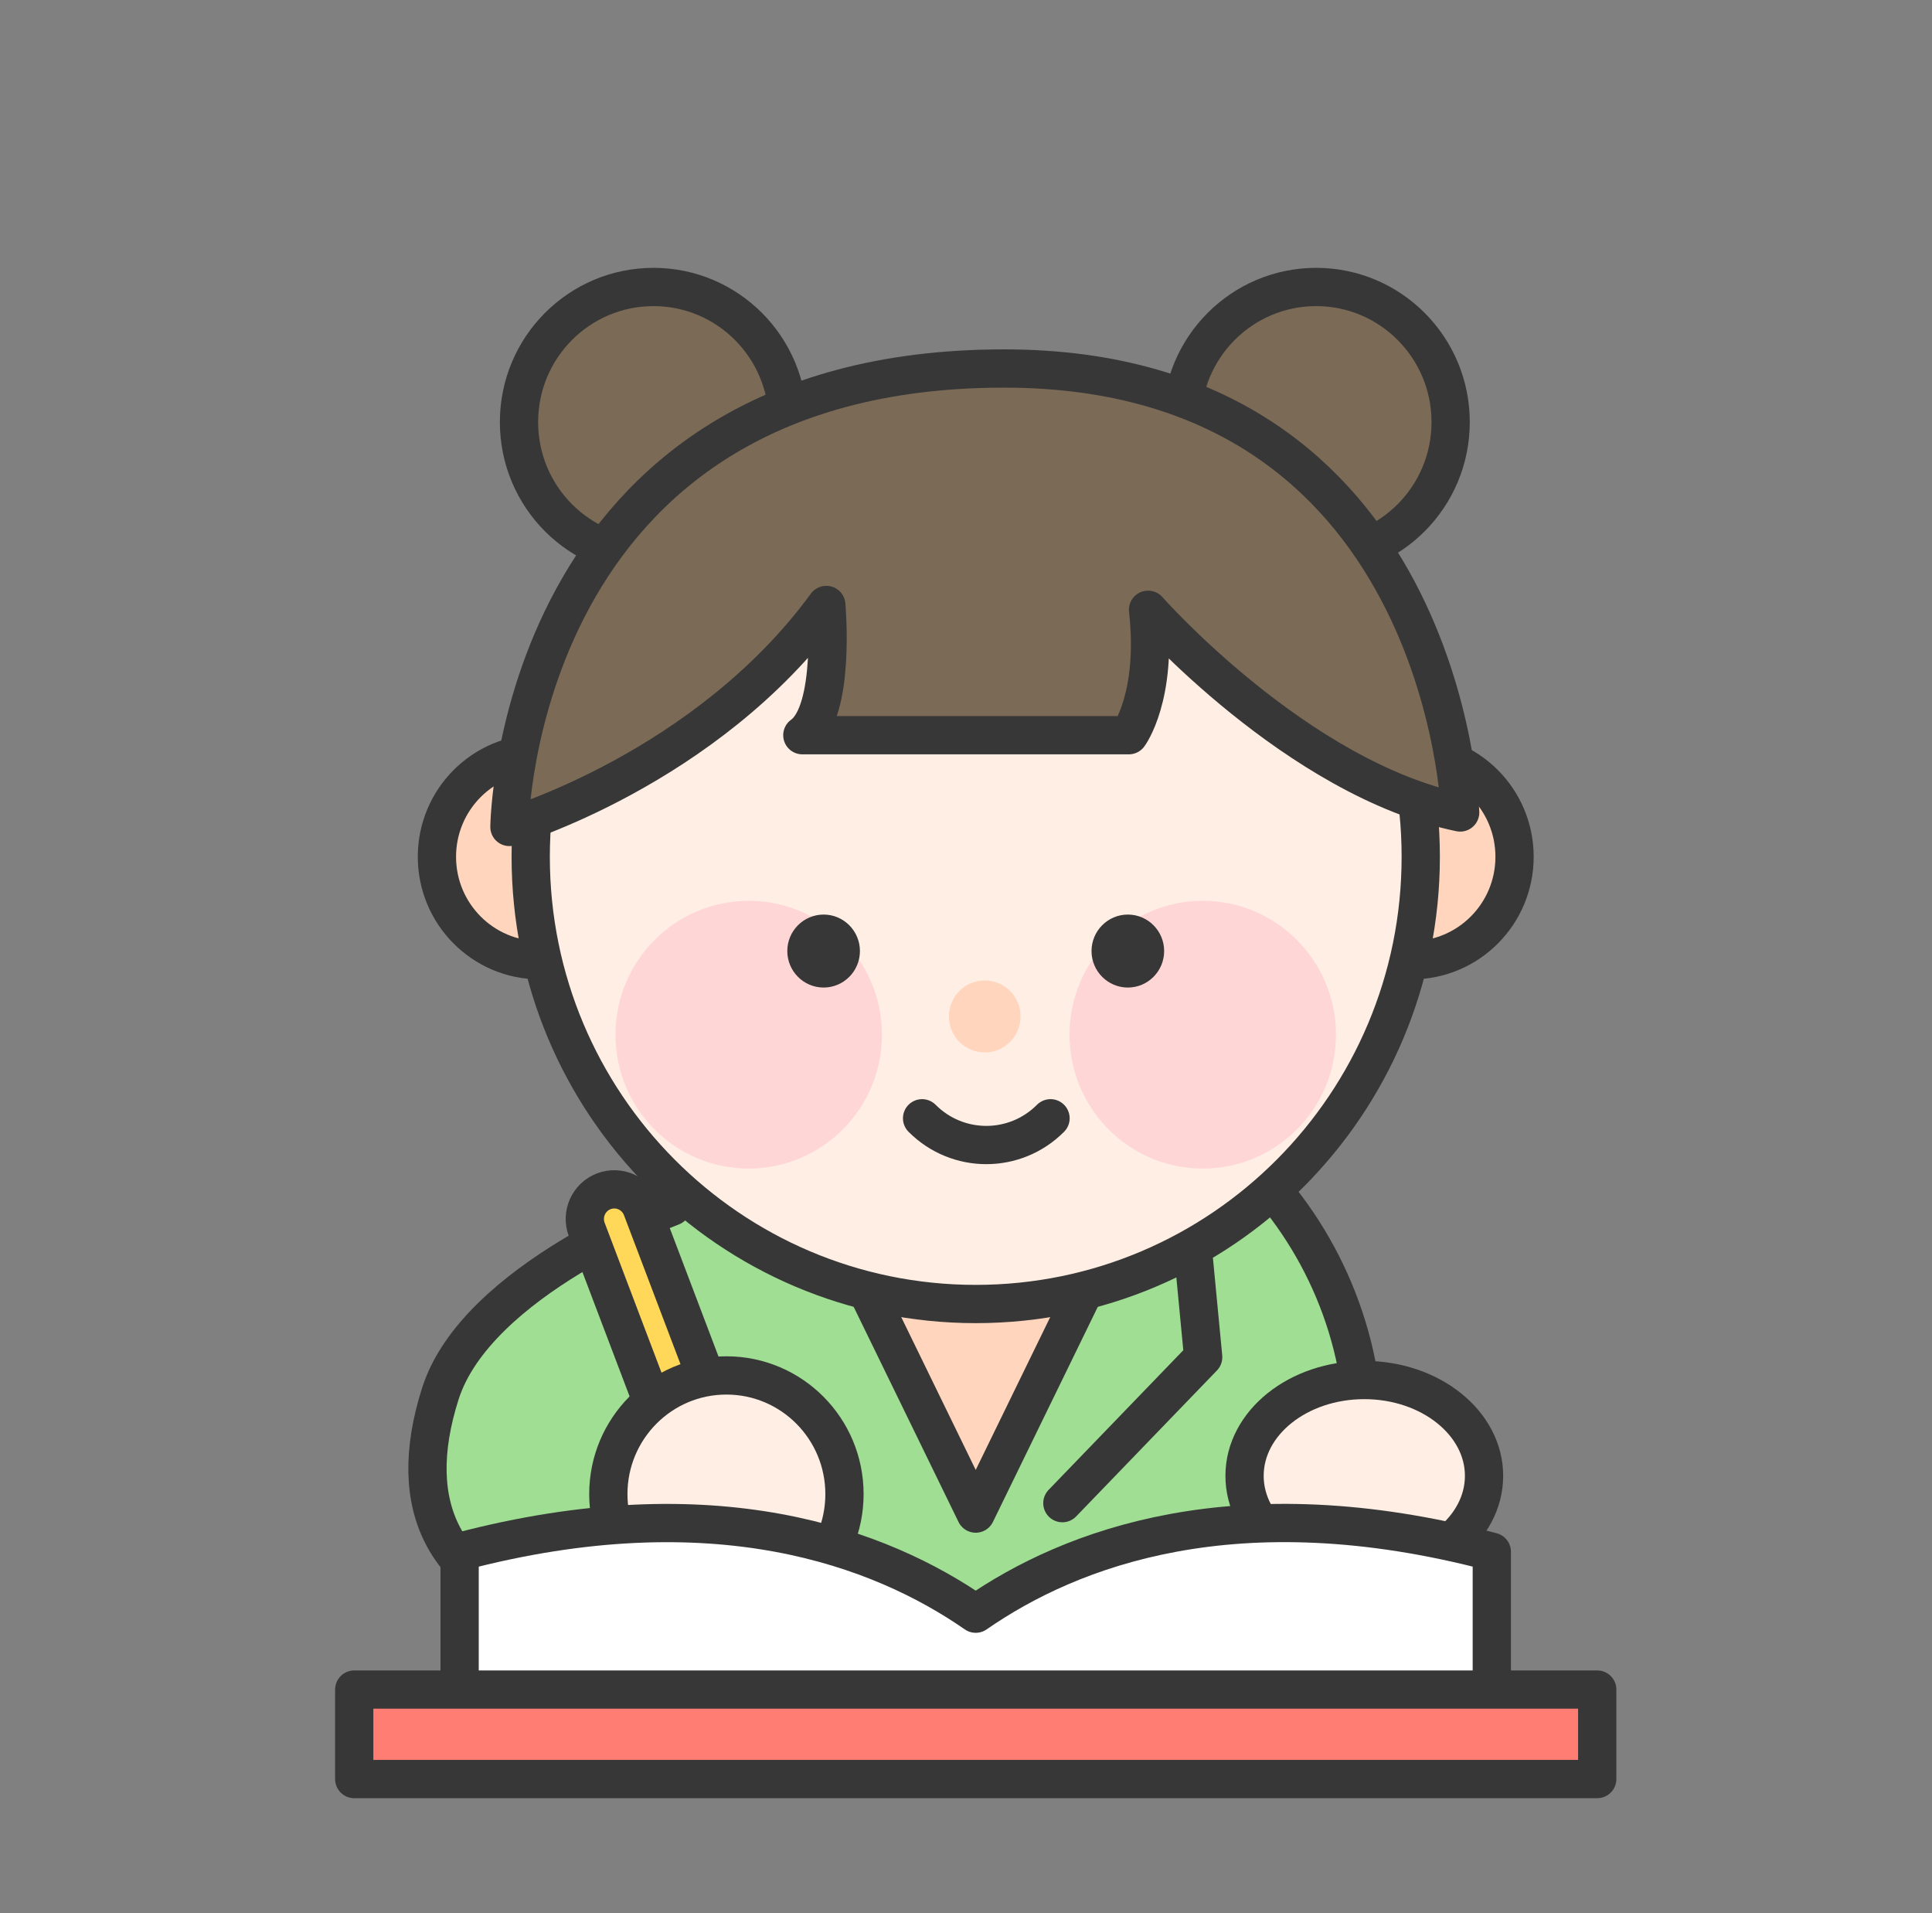 <svg width="101" height="100" viewBox="0 0 101 100" fill="none" xmlns="http://www.w3.org/2000/svg">
<rect x="0" y="0" width="101" height="100" fill="#808080" stroke="none"/>
<path d="M41.191 22.063C41.191 18.161 38.045 15 34.162 15C30.278 15 27.132 18.161 27.132 22.063C27.132 25.965 30.278 29.126 34.162 29.126C38.045 29.126 41.191 25.965 41.191 22.063Z" fill="#7A6A56" stroke="#373737" stroke-width="2" stroke-linecap="round" stroke-linejoin="round"/>
<path d="M75.836 22.063C75.836 18.161 72.69 15 68.806 15C64.922 15 61.776 18.161 61.776 22.063C61.776 25.965 64.922 29.126 68.806 29.126C72.69 29.126 75.836 25.965 75.836 22.063Z" fill="#7A6A56" stroke="#373737" stroke-width="2" stroke-linecap="round" stroke-linejoin="round"/>
<path d="M51.009 54.959C39.797 54.959 30.706 64.093 30.706 75.358V86.678H71.317V75.358C71.317 64.093 62.226 54.959 51.014 54.959H51.009Z" fill="#9FDE93" stroke="#373737" stroke-width="2" stroke-linecap="round" stroke-linejoin="round"/>
<path d="M57.816 65.15L51.008 79.113L44.201 65.15" fill="#FFD6BD"/>
<path d="M57.816 65.15L51.008 79.113L44.201 65.15" stroke="#373737" stroke-width="2" stroke-linecap="round" stroke-linejoin="round"/>
<path d="M33.602 44.783C33.602 41.797 31.194 39.377 28.222 39.377C25.249 39.377 22.841 41.797 22.841 44.783C22.841 47.77 25.249 50.19 28.222 50.19C31.194 50.19 33.602 47.77 33.602 44.783Z" fill="#FFD6BD" stroke="#373737" stroke-width="2" stroke-linecap="round" stroke-linejoin="round"/>
<path d="M79.177 44.783C79.177 41.797 76.768 39.377 73.796 39.377C70.823 39.377 68.415 41.797 68.415 44.783C68.415 47.77 70.823 50.19 73.796 50.19C76.768 50.19 79.177 47.77 79.177 44.783Z" fill="#FFD6BD" stroke="#373737" stroke-width="2" stroke-linecap="round" stroke-linejoin="round"/>
<path d="M74.273 44.784C74.273 31.873 63.858 21.409 51.008 21.409C38.159 21.409 27.744 31.873 27.744 44.784C27.744 57.695 38.159 68.159 51.008 68.159C63.858 68.159 74.273 57.695 74.273 44.784Z" fill="#FFEEE3" stroke="#373737" stroke-width="2" stroke-linecap="round" stroke-linejoin="round"/>
<path d="M46.105 54.082C46.105 50.218 42.986 47.084 39.14 47.084C35.295 47.084 32.176 50.218 32.176 54.082C32.176 57.946 35.295 61.08 39.14 61.08C42.986 61.08 46.105 57.946 46.105 54.082Z" fill="#FFD6D6"/>
<path d="M69.841 54.082C69.841 50.218 66.722 47.084 62.877 47.084C59.031 47.084 55.912 50.218 55.912 54.082C55.912 57.946 59.031 61.08 62.877 61.08C66.722 61.08 69.841 57.946 69.841 54.082Z" fill="#FFD6D6"/>
<path d="M53.352 53.127C53.352 52.092 52.517 51.247 51.481 51.247C50.445 51.247 49.609 52.086 49.609 53.127C49.609 54.168 50.445 55.008 51.481 55.008C52.517 55.008 53.352 54.168 53.352 53.127Z" fill="#FFD6BD"/>
<path d="M44.955 49.71C44.955 48.658 44.103 47.803 43.057 47.803C42.01 47.803 41.158 48.658 41.158 49.71C41.158 50.762 42.01 51.618 43.057 51.618C44.103 51.618 44.955 50.762 44.955 49.71Z" fill="#373737"/>
<path d="M60.859 49.71C60.859 48.658 60.008 47.803 58.961 47.803C57.914 47.803 57.062 48.658 57.062 49.71C57.062 50.762 57.914 51.618 58.961 51.618C60.008 51.618 60.859 50.762 60.859 49.71Z" fill="#373737"/>
<path d="M48.204 58.451C50.059 60.315 53.064 60.315 54.919 58.451L48.204 58.451Z" fill="#FFEEE3"/>
<path d="M48.204 58.451C50.059 60.315 53.064 60.315 54.919 58.451" stroke="#373737" stroke-width="2" stroke-linecap="round" stroke-linejoin="round"/>
<path d="M35.126 63.068C35.126 63.068 24.918 66.883 23.02 72.846C21.121 78.808 23.258 82.863 29.192 84.53C35.126 86.198 41.771 82.863 41.771 82.863" fill="#9FDE93"/>
<path d="M35.126 63.068C35.126 63.068 24.918 66.883 23.02 72.846C21.121 78.808 23.258 82.863 29.192 84.53C35.126 86.198 41.771 82.863 41.771 82.863" stroke="#373737" stroke-width="2" stroke-linecap="round" stroke-linejoin="round"/>
<path d="M36.429 75.08C35.632 75.385 34.742 74.982 34.438 74.186L30.674 64.267C30.37 63.466 30.771 62.572 31.563 62.267C32.361 61.962 33.25 62.365 33.554 63.161L37.318 73.08C37.622 73.881 37.221 74.775 36.429 75.08Z" fill="#FFD859" stroke="#373737" stroke-width="2" stroke-linecap="round" stroke-linejoin="round"/>
<path d="M44.147 78.094C44.147 74.671 41.386 71.892 37.974 71.892C34.563 71.892 31.802 74.671 31.802 78.094C31.802 81.516 34.563 84.296 37.974 84.296C41.386 84.296 44.147 81.522 44.147 78.094Z" fill="#FFEEE3" stroke="#373737" stroke-width="2" stroke-linecap="round" stroke-linejoin="round"/>
<path d="M62.421 65.93L62.899 70.938L55.538 78.568" stroke="#373737" stroke-width="2" stroke-linecap="round" stroke-linejoin="round"/>
<path d="M77.582 77.14C77.582 79.909 74.777 82.149 71.322 82.149C67.867 82.149 65.062 79.909 65.062 77.14C65.062 74.372 67.867 72.132 71.322 72.132C74.777 72.132 77.582 74.377 77.582 77.14Z" fill="#FFEEE3" stroke="#373737" stroke-width="2" stroke-linecap="round" stroke-linejoin="round"/>
<path d="M51.008 84.345C46.04 80.9 37.356 77.598 24.028 81.108V89.506H77.988V81.108C64.656 77.592 55.977 80.9 51.008 84.345Z" fill="white" stroke="#373737" stroke-width="2" stroke-linecap="round" stroke-linejoin="round"/>
<path d="M83.499 88.312H18.518V92.989H83.499V88.312Z" fill="#FF7D73" stroke="#373737" stroke-width="2" stroke-linecap="round" stroke-linejoin="round"/>
<path d="M26.632 43.224C26.632 43.224 36.922 40.2 43.197 31.621C43.197 31.621 43.702 37.169 41.944 38.428H59.014C59.014 38.428 60.522 36.412 60.018 31.872C60.018 31.872 67.801 40.701 76.334 42.467C76.334 42.467 75.58 19.261 52.489 19.261C26.892 19.261 26.632 43.219 26.632 43.219V43.224Z" fill="#7A6A56" stroke="#373737" stroke-width="2" stroke-linecap="round" stroke-linejoin="round"/>
</svg>
